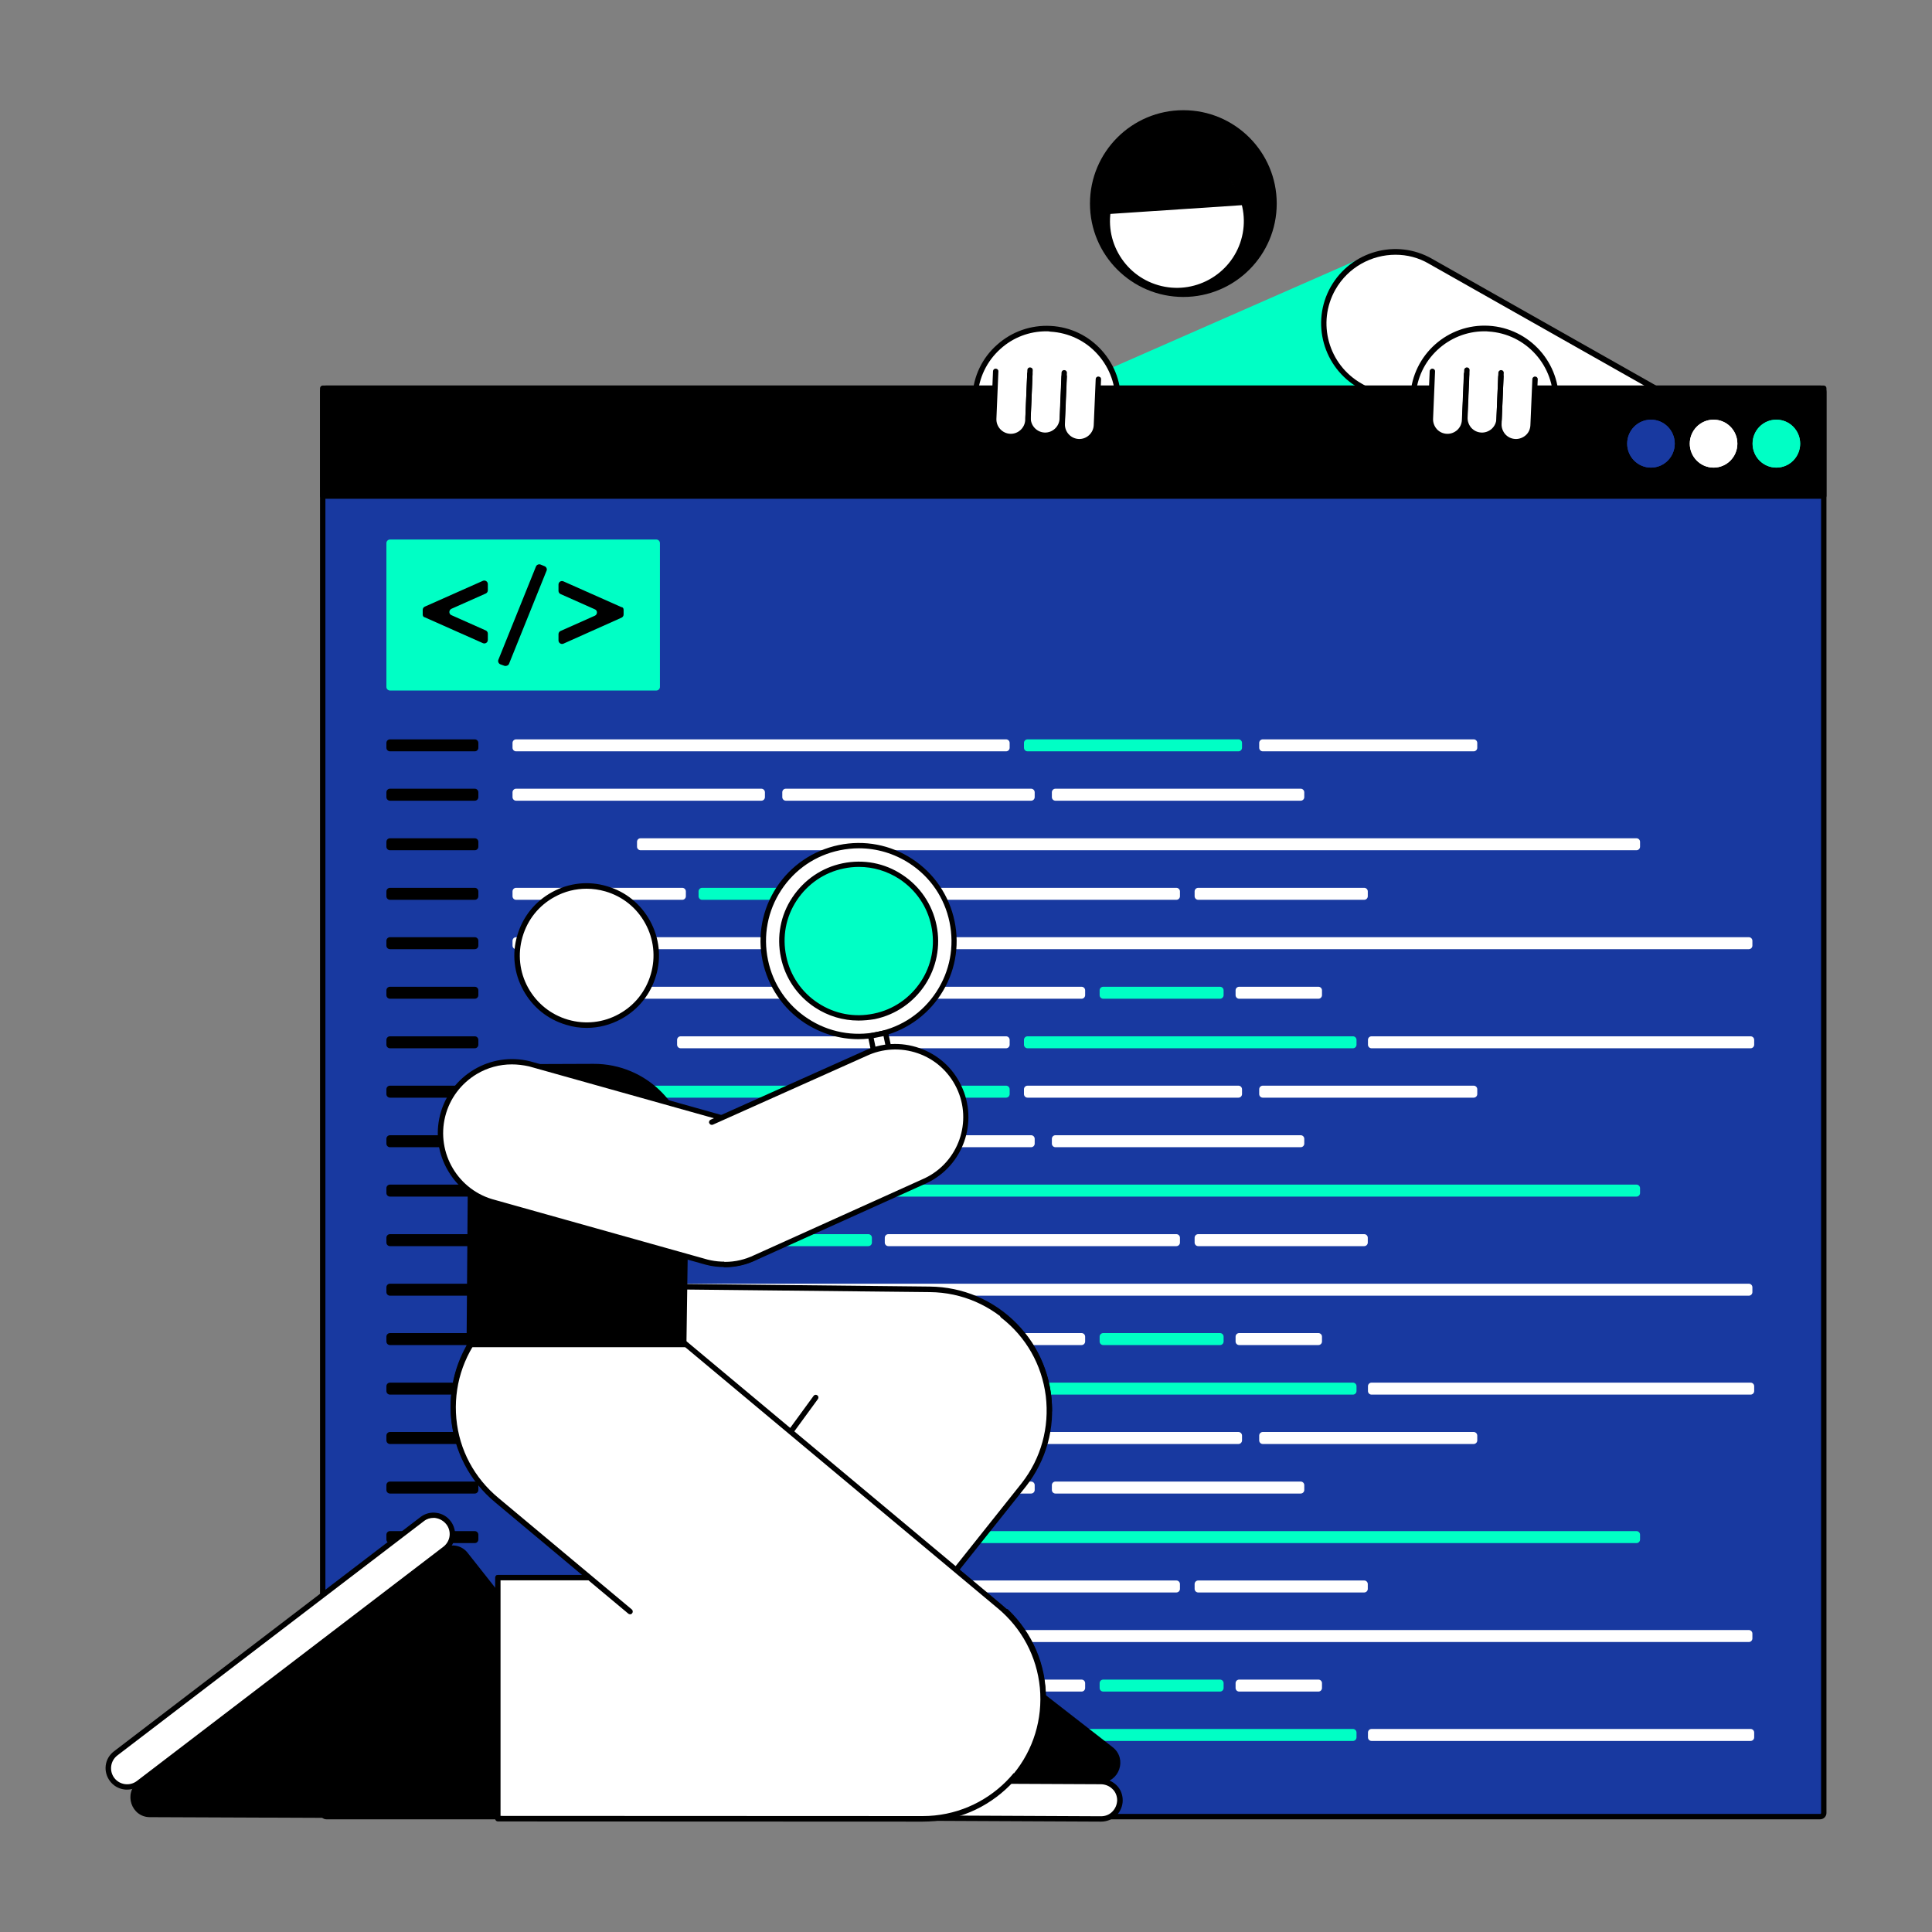 <?xml version="1.0" encoding="utf-8"?>
<!-- Generator: Adobe Illustrator 27.0.1, SVG Export Plug-In . SVG Version: 6.00 Build 0)  -->
<svg version="1.1" id="Layer_1" xmlns="http://www.w3.org/2000/svg" xmlns:xlink="http://www.w3.org/1999/xlink" x="0px" y="0px"
	 viewBox="0 0 1080 1080" style="enable-background:new 0 0 1080 1080;" xml:space="preserve">
<rect x="0" y="0" width="1080" height="1080" fill="#808080" stroke="none"/>
<style type="text/css">
	.st0{fill:#00FFC5;}
	.st1{fill:#FFFFFF;}
	.st2{fill:#1839A0;}
	.st3{fill:none;}
</style>
<g>
	<g>
		<circle cx="661.5" cy="113.8" r="52.2"/>
		<polygon class="st0" points="670.5,376 595.7,216.9 768.1,141.2 799.5,316.1 		"/>
		<g>
			<circle class="st1" cx="657.9" cy="123.6" r="38.9"/>
			<path d="M657.8,163.9c-3.8,0-7.6-0.5-11.3-1.6c-21.4-6.3-33.6-28.7-27.4-50.1c6.3-21.4,28.7-33.6,50.1-27.4
				c21.4,6.3,33.6,28.7,27.4,50.1C691.4,152.5,675.3,163.9,657.8,163.9L657.8,163.9z M657.8,86.2c-6.2,0-12.3,1.6-17.9,4.6
				c-8.8,4.8-15.1,12.7-17.9,22.3c-2.8,9.6-1.7,19.7,3.1,28.4s12.7,15.1,22.3,17.9c19.8,5.8,40.6-5.6,46.4-25.3s-5.6-40.6-25.3-46.4
				C664.9,86.7,661.3,86.2,657.8,86.2z"/>
		</g>
		<g>
			<path class="st1" d="M940.4,271.5L940.4,271.5c-10.9,19.2-35.3,26-54.5,15.1l-125.5-71c-19.2-10.9-26-35.3-15.1-54.5l0,0
				c10.9-19.2,35.3-26,54.5-15.1l125.5,71C944.4,227.9,951.2,252.3,940.4,271.5z"/>
			<path d="M905.5,293.3c-7.1,0-14-1.8-20.4-5.4l-125.5-71c-19.9-11.3-27-36.6-15.7-56.6c11.3-19.9,36.6-27,56.5-15.7l125.5,71
				c9.7,5.4,16.6,14.3,19.6,25c3,10.7,1.6,21.9-3.9,31.5l0,0c-5.5,9.7-14.3,16.6-25,19.6C913,292.8,909.2,293.3,905.5,293.3z
				 M780.1,142.4c-13.4,0-26.5,7-33.6,19.5c-10.5,18.5-3.9,42,14.6,52.5l125.5,71c9,5.1,19.3,6.3,29.2,3.6s18.2-9.2,23.2-18.1
				l1.3,0.7l-1.3-0.7c5.1-9,6.3-19.3,3.6-29.2s-9.2-18.1-18.2-23.2l-125.5-71C793,144,786.5,142.4,780.1,142.4z"/>
		</g>
		<path d="M695.6,114.6l-76.7,5.1c0,0,6.7-31.9,35.9-35S695.6,114.6,695.6,114.6L695.6,114.6z"/>
	</g>
	<g>
		<path class="st1" d="M574.6,407.6L574.6,407.6c-22.1-1.2-38.9,62-37.7,40l8.1-226.1c1.2-22.1,20.1-38.9,42.2-37.7l0,0
			c22.1,1.2,38.9,20.1,37.7,42.2l-8.1,144C615.5,392,596.7,408.8,574.6,407.6L574.6,407.6z"/>
		<path d="M537.6,453.7c-0.2,0-0.4,0-0.5-0.1c-1.7-0.4-1.8-2.4-1.6-6.2l8.1-226.1c0.6-11.1,5.5-21.3,13.8-28.6
			c8.3-7.4,18.9-11.1,30-10.5c11.1,0.6,21.2,5.5,28.6,13.8c7.4,8.3,11.1,18.9,10.5,30l-8.1,144c-0.6,11.1-5.5,21.2-13.8,28.6
			c-8.3,7.4-18.9,11.1-30,10.5c-12.3-0.7-23.8,22.1-30,34.4C540.8,451,539.4,453.7,537.6,453.7L537.6,453.7z M584.9,185.2
			c-9.5,0-18.5,3.4-25.6,9.8c-7.7,6.9-12.2,16.3-12.8,26.6l-8.1,226.1c0,0.5,0,0.9,0,1.3c1-1.7,2.3-4.3,3.5-6.7
			c6.9-13.8,18.5-36.9,32.8-36.1c10.3,0.6,20.2-2.9,27.8-9.7s12.2-16.3,12.8-26.5l8.1-144c0.6-10.3-2.9-20.1-9.7-27.8
			c-6.8-7.7-16.3-12.2-26.5-12.8C586.4,185.2,585.6,185.2,584.9,185.2L584.9,185.2z"/>
	</g>
	<g>
		<path class="st1" d="M832.1,183.7L832.1,183.7c22.1,1.2,38.9,20.1,37.7,42.2l-8.1,144c-1.2,22.1-20.1,38.9-42.2,37.7l0,0
			c-22.1-1.2-38.9-20.1-37.7-42.2l8.1-144C791.2,199.3,810.1,182.5,832.1,183.7z"/>
		<path d="M821.8,409.1c-0.8,0-1.6,0-2.4-0.1c-11.1-0.6-21.2-5.5-28.6-13.8c-7.4-8.3-11.1-18.9-10.5-30l8.1-144
			c1.3-22.9,20.9-40.4,43.8-39.1c22.8,1.3,40.4,20.9,39.1,43.8l-8.1,144c-0.6,11.1-5.5,21.2-13.8,28.6
			C841.7,405.4,832,409.1,821.8,409.1L821.8,409.1z M829.8,185.2c-20.2,0-37.3,15.9-38.4,36.3l-8.1,144c-0.6,10.3,2.9,20.1,9.7,27.8
			s16.3,12.2,26.5,12.8c10.3,0.6,20.1-2.9,27.8-9.7s12.2-16.3,12.8-26.5l8.1-144c1.2-21.2-15.1-39.4-36.3-40.6
			C831.3,185.2,830.6,185.2,829.8,185.2L829.8,185.2z"/>
	</g>
	<g>
		<g>
			<path class="st2" d="M182.4,217h835.1c1.1,0,2,0.9,2,2v794.5c0,1.1-0.9,2-2,2H182.4c-1.1,0-2-0.9-2-2V219
				C180.4,217.9,181.3,217,182.4,217z"/>
			<path d="M1017.5,1017H182.4c-1.9,0-3.5-1.6-3.5-3.5V219c0-1.9,1.6-3.5,3.5-3.5h835.1c1.9,0,3.5,1.6,3.5,3.5v794.5
				C1021,1015.4,1019.4,1017,1017.5,1017z M182.4,218.5c-0.3,0-0.5,0.2-0.5,0.5v794.5c0,0.3,0.2,0.5,0.5,0.5h835.1
				c0.3,0,0.5-0.2,0.5-0.5V219c0-0.3-0.2-0.5-0.5-0.5H182.4z"/>
		</g>
		<g>
			<polygon points="975.3,217 224.6,217 180.4,217 180.4,247.2 180.4,277.3 1019.5,277.3 1019.5,247.2 1019.5,217 			"/>
			<path d="M1019.5,278.8H180.4c-0.8,0-1.5-0.7-1.5-1.5V217c0-0.8,0.7-1.5,1.5-1.5h839.1c0.8,0,1.5,0.7,1.5,1.5v60.3
				C1021,278.1,1020.3,278.8,1019.5,278.8z M181.9,275.8H1018v-57.3H181.9V275.8z"/>
		</g>
		<ellipse class="st0" cx="993" cy="248" rx="13.3" ry="13.4"/>
		<ellipse class="st1" cx="957.9" cy="248" rx="13.3" ry="13.4"/>
		<ellipse class="st2" cx="922.9" cy="248" rx="13.3" ry="13.4"/>
		<ellipse class="st0" cx="993" cy="248" rx="13.3" ry="13.4"/>
		<ellipse class="st1" cx="957.9" cy="248" rx="13.3" ry="13.4"/>
		<ellipse class="st2" cx="922.9" cy="248" rx="13.3" ry="13.4"/>
	</g>
	<g>
		<g>
			<path class="st1" d="M819.8,209l-19.1-1.4l-1.1,26.4c-0.2,5.3,3.9,9.7,9.1,9.9l0,0c5.3,0.2,9.7-3.9,9.9-9.1L819.8,209L819.8,209z
				"/>
			<path class="st1" d="M856.8,237.6l1.1-25.8l-18.8-1.4l0.1-2.2l-19.1-1.4l-1.1,26.4c-0.2,5.3,3.9,9.7,9.1,9.9
				c4.6,0.2,8.5-2.9,9.6-7.1l0,0.7c-0.2,5.3,3.9,9.7,9.1,9.9l0,0C852.1,246.9,856.5,242.9,856.8,237.6L856.8,237.6z"/>
		</g>
		<path d="M828.5,244.7c-0.2,0-0.3,0-0.5,0c-3-0.1-5.7-1.4-7.7-3.6c-2-2.2-3-5-2.9-7.9l1.1-26.4c0-0.8,0.8-1.5,1.6-1.4
			c0.8,0,1.5,0.7,1.4,1.6l-1.1,26.4c-0.1,2.1,0.7,4.2,2.1,5.8c1.5,1.6,3.4,2.5,5.6,2.6s4.2-0.7,5.8-2.1c1.6-1.5,2.5-3.4,2.6-5.6
			l1.1-25.8c0-0.8,0.8-1.5,1.6-1.4c0.8,0,1.5,0.7,1.4,1.6l-1.1,25.8c-0.1,2.9-1.4,5.7-3.6,7.7C833.9,243.7,831.3,244.7,828.5,244.7
			L828.5,244.7z"/>
		<path d="M809.2,245.4c-0.2,0-0.3,0-0.5,0c-3-0.1-5.7-1.4-7.7-3.6c-2-2.2-3-5-2.9-7.9l1.1-26.4c0-0.8,0.8-1.5,1.6-1.4
			c0.8,0,1.5,0.7,1.4,1.6l-1.1,26.4c-0.1,2.1,0.7,4.2,2.1,5.8c1.5,1.6,3.4,2.5,5.6,2.6c2.2,0.1,4.2-0.7,5.8-2.1
			c1.6-1.5,2.5-3.4,2.6-5.6l1.1-25.8c0-0.8,0.7-1.5,1.6-1.4s1.5,0.7,1.4,1.6l-1.1,25.8c-0.1,2.9-1.4,5.7-3.6,7.7
			C814.7,244.4,812,245.4,809.2,245.4L809.2,245.4z"/>
		<path d="M847.5,248.3c-0.2,0-0.3,0-0.5,0c-3-0.1-5.7-1.4-7.7-3.6c-2-2.2-3-5-2.9-7.9l1.1-26.4c0-0.8,0.7-1.5,1.6-1.4
			s1.5,0.7,1.4,1.6l-1.1,26.4c-0.1,2.1,0.7,4.2,2.1,5.8c1.5,1.6,3.4,2.5,5.6,2.6c2.1,0.1,4.2-0.7,5.8-2.1s2.5-3.4,2.6-5.6l1.1-25.8
			c0-0.8,0.8-1.5,1.6-1.4c0.8,0,1.5,0.7,1.4,1.6l-1.1,25.8c-0.1,2.9-1.4,5.7-3.6,7.7C852.9,247.2,850.3,248.3,847.5,248.3
			L847.5,248.3z"/>
	</g>
	<g>
		<g>
			<path class="st1" d="M575.7,209l-19.1-1.4l-1.1,26.4c-0.2,5.3,3.9,9.7,9.1,9.9l0,0c5.3,0.2,9.7-3.9,9.9-9.1L575.7,209z"/>
			<path class="st1" d="M612.6,237.6l1.1-25.8l-18.8-1.4l0.1-2.2l-19.1-1.4l-1.1,26.4c-0.2,5.3,3.9,9.7,9.1,9.9
				c4.6,0.2,8.5-2.9,9.6-7.1l0,0.7c-0.2,5.3,3.9,9.7,9.1,9.9l0,0C608,246.9,612.4,242.9,612.6,237.6L612.6,237.6z"/>
		</g>
		<path d="M584.3,244.7c-0.2,0-0.3,0-0.5,0c-6.1-0.2-10.8-5.4-10.6-11.5l1.1-26.4c0-0.8,0.7-1.5,1.6-1.4s1.5,0.7,1.4,1.6l-1.1,26.4
			c-0.2,4.4,3.3,8.2,7.7,8.4c4.4,0.2,8.2-3.3,8.4-7.7l1.1-25.8c0-0.8,0.7-1.5,1.6-1.4c0.8,0,1.5,0.7,1.4,1.6l-1.1,25.8
			C595.1,240,590.2,244.7,584.3,244.7L584.3,244.7z"/>
		<path d="M565.1,245.4c-0.2,0-0.3,0-0.5,0c-6.1-0.2-10.8-5.4-10.6-11.5l1.1-26.4c0-0.8,0.7-1.5,1.6-1.4c0.8,0,1.5,0.7,1.4,1.6
			l-1.1,26.4c-0.2,4.4,3.3,8.2,7.7,8.4c4.4,0.2,8.2-3.3,8.4-7.7l1.1-25.8c0-0.8,0.8-1.5,1.6-1.4c0.8,0,1.5,0.7,1.4,1.6l-1.1,25.8
			C575.9,240.7,571,245.4,565.1,245.4L565.1,245.4z"/>
		<path d="M603.4,248.3c-0.2,0-0.3,0-0.5,0c-6.1-0.2-10.8-5.4-10.6-11.5l1.1-26.4c0-0.8,0.8-1.5,1.6-1.4c0.8,0,1.5,0.7,1.4,1.6
			l-1.1,26.4c-0.2,4.4,3.3,8.2,7.7,8.4c4.4,0.2,8.2-3.3,8.4-7.7l1.1-25.8c0-0.8,0.7-1.5,1.6-1.4s1.5,0.7,1.4,1.6l-1.1,25.8
			C614.2,243.6,609.3,248.3,603.4,248.3L603.4,248.3z"/>
	</g>
	<g>
		<g>
			<path class="st0" d="M218,301.6h148.9c1.1,0,2,0.9,2,2V384c0,1.1-0.9,2-2,2H218c-1.1,0-2-0.9-2-2v-80.4
				C216,302.5,216.9,301.6,218,301.6z"/>
			<path d="M236.3,343.5v-2.6c0-0.8,0.5-1.5,1.2-1.8l32.4-14.4c1.3-0.6,2.8,0.4,2.8,1.8v3.5c0,0.8-0.5,1.5-1.2,1.8l-19.1,8.5
				c-1.6,0.7-1.6,3,0,3.6l19.1,8.5c0.7,0.3,1.2,1,1.2,1.8v3.5c0,1.5-1.5,2.4-2.8,1.8l-32.4-14.4C236.7,345,236.3,344.3,236.3,343.5
				L236.3,343.5z"/>
			<path d="M282,372.2l-2.2-0.8c-1.1-0.4-1.6-1.6-1.2-2.6l21-52.1c0.4-1,1.6-1.5,2.6-1.1l2.2,0.9c1,0.4,1.6,1.6,1.1,2.6l-21,52.1
				C284.1,372,283,372.5,282,372.2L282,372.2z"/>
			<path d="M348.6,340.9v2.6c0,0.8-0.5,1.5-1.2,1.8L315,359.8c-1.3,0.6-2.8-0.4-2.8-1.8v-3.5c0-0.8,0.5-1.5,1.2-1.8l19.1-8.5
				c1.6-0.7,1.6-3,0-3.6l-19.1-8.5c-0.7-0.3-1.2-1-1.2-1.8v-3.5c0-1.5,1.5-2.4,2.8-1.8l32.4,14.4
				C348.2,339.4,348.6,340.1,348.6,340.9L348.6,340.9z"/>
		</g>
		<path d="M218,413.3h47.4c1.1,0,2,0.9,2,2v2.7c0,1.1-0.9,2-2,2H218c-1.1,0-2-0.9-2-2v-2.7C216,414.2,216.9,413.3,218,413.3z"/>
		<path d="M218,440.9h47.4c1.1,0,2,0.9,2,2v2.7c0,1.1-0.9,2-2,2H218c-1.1,0-2-0.9-2-2v-2.7C216,441.8,216.9,440.9,218,440.9z"/>
		<path d="M218,468.6h47.4c1.1,0,2,0.9,2,2v2.7c0,1.1-0.9,2-2,2H218c-1.1,0-2-0.9-2-2v-2.7C216,469.5,216.9,468.6,218,468.6z"/>
		<path d="M218,496.3h47.4c1.1,0,2,0.9,2,2v2.7c0,1.1-0.9,2-2,2H218c-1.1,0-2-0.9-2-2v-2.7C216,497.2,216.9,496.3,218,496.3z"/>
		<path d="M218,523.9h47.4c1.1,0,2,0.9,2,2v2.7c0,1.1-0.9,2-2,2H218c-1.1,0-2-0.9-2-2v-2.7C216,524.8,216.9,523.9,218,523.9z"/>
		<path d="M218,551.6h47.4c1.1,0,2,0.9,2,2v2.7c0,1.1-0.9,2-2,2H218c-1.1,0-2-0.9-2-2v-2.7C216,552.5,216.9,551.6,218,551.6z"/>
		<path d="M218,579.3h47.4c1.1,0,2,0.9,2,2v2.7c0,1.1-0.9,2-2,2H218c-1.1,0-2-0.9-2-2v-2.7C216,580.2,216.9,579.3,218,579.3z"/>
		<path d="M218,606.9h47.4c1.1,0,2,0.9,2,2v2.7c0,1.1-0.9,2-2,2H218c-1.1,0-2-0.9-2-2v-2.7C216,607.8,216.9,606.9,218,606.9z"/>
		<path d="M218,634.6h47.4c1.1,0,2,0.9,2,2v2.7c0,1.1-0.9,2-2,2H218c-1.1,0-2-0.9-2-2v-2.7C216,635.5,216.9,634.6,218,634.6z"/>
		<path d="M218,662.2h47.4c1.1,0,2,0.9,2,2v2.7c0,1.1-0.9,2-2,2H218c-1.1,0-2-0.9-2-2v-2.7C216,663.1,216.9,662.2,218,662.2z"/>
		<path d="M218,689.9h47.4c1.1,0,2,0.9,2,2v2.7c0,1.1-0.9,2-2,2H218c-1.1,0-2-0.9-2-2v-2.7C216,690.8,216.9,689.9,218,689.9z"/>
		<path d="M218,717.6h47.4c1.1,0,2,0.9,2,2v2.7c0,1.1-0.9,2-2,2H218c-1.1,0-2-0.9-2-2v-2.7C216,718.5,216.9,717.6,218,717.6z"/>
		<path d="M218,745.2h47.4c1.1,0,2,0.9,2,2v2.7c0,1.1-0.9,2-2,2H218c-1.1,0-2-0.9-2-2v-2.7C216,746.1,216.9,745.2,218,745.2z"/>
		<path d="M218,772.9h47.4c1.1,0,2,0.9,2,2v2.7c0,1.1-0.9,2-2,2H218c-1.1,0-2-0.9-2-2v-2.7C216,773.8,216.9,772.9,218,772.9z"/>
		<path d="M218,800.5h47.4c1.1,0,2,0.9,2,2v2.7c0,1.1-0.9,2-2,2H218c-1.1,0-2-0.9-2-2v-2.7C216,801.4,216.9,800.5,218,800.5z"/>
		<path d="M218,828.2h47.4c1.1,0,2,0.9,2,2v2.7c0,1.1-0.9,2-2,2H218c-1.1,0-2-0.9-2-2v-2.7C216,829.1,216.9,828.2,218,828.2z"/>
		<path d="M218,855.9h47.4c1.1,0,2,0.9,2,2v2.7c0,1.1-0.9,2-2,2H218c-1.1,0-2-0.9-2-2v-2.7C216,856.8,216.9,855.9,218,855.9z"/>
		<path d="M218,883.5h47.4c1.1,0,2,0.9,2,2v2.7c0,1.1-0.9,2-2,2H218c-1.1,0-2-0.9-2-2v-2.7C216,884.4,216.9,883.5,218,883.5z"/>
		<path d="M218,911.2h47.4c1.1,0,2,0.9,2,2v2.7c0,1.1-0.9,2-2,2H218c-1.1,0-2-0.9-2-2v-2.7C216,912.1,216.9,911.2,218,911.2z"/>
		<path d="M218,938.9h47.4c1.1,0,2,0.9,2,2v2.7c0,1.1-0.9,2-2,2H218c-1.1,0-2-0.9-2-2v-2.7C216,939.8,216.9,938.9,218,938.9z"/>
		<path d="M218,966.5h47.4c1.1,0,2,0.9,2,2v2.7c0,1.1-0.9,2-2,2H218c-1.1,0-2-0.9-2-2v-2.7C216,967.4,216.9,966.5,218,966.5z"/>
		<path class="st1" d="M288.5,413.3h273.9c1.1,0,2,0.9,2,2v2.7c0,1.1-0.9,2-2,2H288.5c-1.1,0-2-0.9-2-2v-2.7
			C286.5,414.2,287.4,413.3,288.5,413.3z"/>
		<path class="st0" d="M574.4,413.3h117.9c1.1,0,2,0.9,2,2v2.7c0,1.1-0.9,2-2,2H574.4c-1.1,0-2-0.9-2-2v-2.7
			C572.4,414.2,573.3,413.3,574.4,413.3z"/>
		<path class="st1" d="M705.9,413.3h117.9c1.1,0,2,0.9,2,2v2.7c0,1.1-0.9,2-2,2H705.9c-1.1,0-2-0.9-2-2v-2.7
			C703.9,414.2,704.8,413.3,705.9,413.3z"/>
		<path class="st1" d="M288.5,440.9h137.1c1.1,0,2,0.9,2,2v2.7c0,1.1-0.9,2-2,2H288.5c-1.1,0-2-0.9-2-2v-2.7
			C286.5,441.8,287.4,440.9,288.5,440.9z"/>
		<path class="st1" d="M439.3,440.9h137.1c1.1,0,2,0.9,2,2v2.7c0,1.1-0.9,2-2,2H439.3c-1.1,0-2-0.9-2-2v-2.7
			C437.3,441.8,438.1,440.9,439.3,440.9z"/>
		<path class="st1" d="M590,440.9h137.1c1.1,0,2,0.9,2,2v2.7c0,1.1-0.9,2-2,2H590c-1.1,0-2-0.9-2-2v-2.7
			C588,441.8,588.9,440.9,590,440.9z"/>
		<path class="st1" d="M358.1,468.6h556.7c1.1,0,2,0.9,2,2v2.7c0,1.1-0.9,2-2,2H358.1c-1.1,0-2-0.9-2-2v-2.7
			C356.1,469.5,356.9,468.6,358.1,468.6z"/>
		<path class="st1" d="M288.5,496.3h92.9c1.1,0,2,0.9,2,2v2.7c0,1.1-0.9,2-2,2h-92.9c-1.1,0-2-0.9-2-2v-2.7
			C286.5,497.2,287.4,496.3,288.5,496.3z"/>
		<path class="st0" d="M392.5,496.3h92.9c1.1,0,2,0.9,2,2v2.7c0,1.1-0.9,2-2,2h-92.9c-1.1,0-2-0.9-2-2v-2.7
			C390.5,497.2,391.4,496.3,392.5,496.3z"/>
		<path class="st1" d="M669.8,496.3h92.8c1.1,0,2,0.9,2,2v2.7c0,1.1-0.9,2-2,2h-92.8c-1.1,0-2-0.9-2-2v-2.7
			C667.8,497.2,668.7,496.3,669.8,496.3z"/>
		<path class="st1" d="M496.6,496.3h161c1.1,0,2,0.9,2,2v2.7c0,1.1-0.9,2-2,2h-161c-1.1,0-2-0.9-2-2v-2.7
			C494.6,497.2,495.5,496.3,496.6,496.3z"/>
		<path class="st1" d="M288.5,523.9h689.1c1.1,0,2,0.9,2,2v2.7c0,1.1-0.9,2-2,2H288.5c-1.1,0-2-0.9-2-2v-2.7
			C286.5,524.8,287.4,523.9,288.5,523.9z"/>
		<path class="st1" d="M327.5,551.6H460c1.1,0,2,0.9,2,2v2.7c0,1.1-0.9,2-2,2H327.5c-1.1,0-2-0.9-2-2v-2.7
			C325.5,552.5,326.4,551.6,327.5,551.6z"/>
		<path class="st1" d="M472.1,551.6h132.5c1.1,0,2,0.9,2,2v2.7c0,1.1-0.9,2-2,2H472.1c-1.1,0-2-0.9-2-2v-2.7
			C470.1,552.5,471,551.6,472.1,551.6z"/>
		<path class="st0" d="M616.7,551.6h65.3c1.1,0,2,0.9,2,2v2.7c0,1.1-0.9,2-2,2h-65.3c-1.1,0-2-0.9-2-2v-2.7
			C614.7,552.5,615.6,551.6,616.7,551.6z"/>
		<path class="st1" d="M692.7,551.6H737c1.1,0,2,0.9,2,2v2.7c0,1.1-0.9,2-2,2h-44.3c-1.1,0-2-0.9-2-2v-2.7
			C690.7,552.5,691.6,551.6,692.7,551.6z"/>
		<path class="st1" d="M380.5,579.3h181.9c1.1,0,2,0.9,2,2v2.7c0,1.1-0.9,2-2,2H380.5c-1.1,0-2-0.9-2-2v-2.7
			C378.5,580.2,379.4,579.3,380.5,579.3z"/>
		<path class="st0" d="M574.4,579.3h181.9c1.1,0,2,0.9,2,2v2.7c0,1.1-0.9,2-2,2H574.4c-1.1,0-2-0.9-2-2v-2.7
			C572.4,580.2,573.3,579.3,574.4,579.3z"/>
		<path class="st1" d="M766.7,579.3h211.9c1.1,0,2,0.9,2,2v2.7c0,1.1-0.9,2-2,2H766.7c-1.1,0-2-0.9-2-2v-2.7
			C764.7,580.2,765.6,579.3,766.7,579.3z"/>
		<path class="st0" d="M288.5,606.9h273.9c1.1,0,2,0.9,2,2v2.7c0,1.1-0.9,2-2,2H288.5c-1.1,0-2-0.9-2-2v-2.7
			C286.5,607.8,287.4,606.9,288.5,606.9z"/>
		<path class="st1" d="M574.4,606.9h117.9c1.1,0,2,0.9,2,2v2.7c0,1.1-0.9,2-2,2H574.4c-1.1,0-2-0.9-2-2v-2.7
			C572.4,607.8,573.3,606.9,574.4,606.9z"/>
		<path class="st1" d="M705.9,606.9h117.9c1.1,0,2,0.9,2,2v2.7c0,1.1-0.9,2-2,2H705.9c-1.1,0-2-0.9-2-2v-2.7
			C703.9,607.8,704.8,606.9,705.9,606.9z"/>
		<path class="st1" d="M288.5,634.6h137.1c1.1,0,2,0.9,2,2v2.7c0,1.1-0.9,2-2,2H288.5c-1.1,0-2-0.9-2-2v-2.7
			C286.5,635.5,287.4,634.6,288.5,634.6z"/>
		<path class="st1" d="M439.3,634.6h137.1c1.1,0,2,0.9,2,2v2.7c0,1.1-0.9,2-2,2H439.3c-1.1,0-2-0.9-2-2v-2.7
			C437.3,635.5,438.1,634.6,439.3,634.6z"/>
		<path class="st1" d="M590,634.6h137.1c1.1,0,2,0.9,2,2v2.7c0,1.1-0.9,2-2,2H590c-1.1,0-2-0.9-2-2v-2.7
			C588,635.5,588.9,634.6,590,634.6z"/>
		<path class="st0" d="M358.1,662.2h556.7c1.1,0,2,0.9,2,2v2.7c0,1.1-0.9,2-2,2H358.1c-1.1,0-2-0.9-2-2v-2.7
			C356.1,663.1,356.9,662.2,358.1,662.2z"/>
		<path class="st1" d="M288.5,689.9h92.9c1.1,0,2,0.9,2,2v2.7c0,1.1-0.9,2-2,2h-92.9c-1.1,0-2-0.9-2-2v-2.7
			C286.5,690.8,287.4,689.9,288.5,689.9z"/>
		<path class="st0" d="M392.5,689.9h92.9c1.1,0,2,0.9,2,2v2.7c0,1.1-0.9,2-2,2h-92.9c-1.1,0-2-0.9-2-2v-2.7
			C390.5,690.8,391.4,689.9,392.5,689.9z"/>
		<path class="st1" d="M669.8,689.9h92.8c1.1,0,2,0.9,2,2v2.7c0,1.1-0.9,2-2,2h-92.8c-1.1,0-2-0.9-2-2v-2.7
			C667.8,690.8,668.7,689.9,669.8,689.9z"/>
		<path class="st1" d="M496.6,689.9h161c1.1,0,2,0.9,2,2v2.7c0,1.1-0.9,2-2,2h-161c-1.1,0-2-0.9-2-2v-2.7
			C494.6,690.8,495.5,689.9,496.6,689.9z"/>
		<path class="st1" d="M288.5,717.6h689.1c1.1,0,2,0.9,2,2v2.7c0,1.1-0.9,2-2,2H288.5c-1.1,0-2-0.9-2-2v-2.7
			C286.5,718.5,287.4,717.6,288.5,717.6z"/>
		<path class="st1" d="M327.5,745.2H460c1.1,0,2,0.9,2,2v2.7c0,1.1-0.9,2-2,2H327.5c-1.1,0-2-0.9-2-2v-2.7
			C325.5,746.1,326.4,745.2,327.5,745.2z"/>
		<path class="st1" d="M472.1,745.2h132.5c1.1,0,2,0.9,2,2v2.7c0,1.1-0.9,2-2,2H472.1c-1.1,0-2-0.9-2-2v-2.7
			C470.1,746.1,471,745.2,472.1,745.2z"/>
		<path class="st0" d="M616.7,745.2h65.3c1.1,0,2,0.9,2,2v2.7c0,1.1-0.9,2-2,2h-65.3c-1.1,0-2-0.9-2-2v-2.7
			C614.7,746.1,615.6,745.2,616.7,745.2z"/>
		<path class="st1" d="M692.7,745.2H737c1.1,0,2,0.9,2,2v2.7c0,1.1-0.9,2-2,2h-44.3c-1.1,0-2-0.9-2-2v-2.7
			C690.7,746.1,691.6,745.2,692.7,745.2z"/>
		<path class="st1" d="M380.5,772.9h181.9c1.1,0,2,0.9,2,2v2.7c0,1.1-0.9,2-2,2H380.5c-1.1,0-2-0.9-2-2v-2.7
			C378.5,773.8,379.4,772.9,380.5,772.9z"/>
		<path class="st0" d="M574.4,772.9h181.9c1.1,0,2,0.9,2,2v2.7c0,1.1-0.9,2-2,2H574.4c-1.1,0-2-0.9-2-2v-2.7
			C572.4,773.8,573.3,772.9,574.4,772.9z"/>
		<path class="st1" d="M766.7,772.9h211.9c1.1,0,2,0.9,2,2v2.7c0,1.1-0.9,2-2,2H766.7c-1.1,0-2-0.9-2-2v-2.7
			C764.7,773.8,765.6,772.9,766.7,772.9z"/>
		<path class="st0" d="M288.5,800.5h273.9c1.1,0,2,0.9,2,2v2.7c0,1.1-0.9,2-2,2H288.5c-1.1,0-2-0.9-2-2v-2.7
			C286.5,801.4,287.4,800.5,288.5,800.5z"/>
		<path class="st1" d="M574.4,800.5h117.9c1.1,0,2,0.9,2,2v2.7c0,1.1-0.9,2-2,2H574.4c-1.1,0-2-0.9-2-2v-2.7
			C572.4,801.4,573.3,800.5,574.4,800.5z"/>
		<path class="st1" d="M705.9,800.5h117.9c1.1,0,2,0.9,2,2v2.7c0,1.1-0.9,2-2,2H705.9c-1.1,0-2-0.9-2-2v-2.7
			C703.9,801.4,704.8,800.5,705.9,800.5z"/>
		<path class="st1" d="M288.5,828.2h137.1c1.1,0,2,0.9,2,2v2.7c0,1.1-0.9,2-2,2H288.5c-1.1,0-2-0.9-2-2v-2.7
			C286.5,829.1,287.4,828.2,288.5,828.2z"/>
		<path class="st1" d="M439.3,828.2h137.1c1.1,0,2,0.9,2,2v2.7c0,1.1-0.9,2-2,2H439.3c-1.1,0-2-0.9-2-2v-2.7
			C437.3,829.1,438.1,828.2,439.3,828.2z"/>
		<path class="st1" d="M590,828.2h137.1c1.1,0,2,0.9,2,2v2.7c0,1.1-0.9,2-2,2H590c-1.1,0-2-0.9-2-2v-2.7
			C588,829.1,588.9,828.2,590,828.2z"/>
		<path class="st0" d="M358.1,855.9h556.7c1.1,0,2,0.9,2,2v2.7c0,1.1-0.9,2-2,2H358.1c-1.1,0-2-0.9-2-2v-2.7
			C356.1,856.8,356.9,855.9,358.1,855.9z"/>
		<path class="st1" d="M288.5,883.5h92.9c1.1,0,2,0.9,2,2v2.7c0,1.1-0.9,2-2,2h-92.9c-1.1,0-2-0.9-2-2v-2.7
			C286.5,884.4,287.4,883.5,288.5,883.5z"/>
		<path class="st0" d="M392.5,883.5h92.9c1.1,0,2,0.9,2,2v2.7c0,1.1-0.9,2-2,2h-92.9c-1.1,0-2-0.9-2-2v-2.7
			C390.5,884.4,391.4,883.5,392.5,883.5z"/>
		<path class="st1" d="M669.8,883.5h92.8c1.1,0,2,0.9,2,2v2.7c0,1.1-0.9,2-2,2h-92.8c-1.1,0-2-0.9-2-2v-2.7
			C667.8,884.4,668.7,883.5,669.8,883.5z"/>
		<path class="st1" d="M496.6,883.5h161c1.1,0,2,0.9,2,2v2.7c0,1.1-0.9,2-2,2h-161c-1.1,0-2-0.9-2-2v-2.7
			C494.6,884.4,495.5,883.5,496.6,883.5z"/>
		<path class="st1" d="M288.5,911.2h689.1c1.1,0,2,0.9,2,2v2.7c0,1.1-0.9,2-2,2H288.5c-1.1,0-2-0.9-2-2v-2.7
			C286.5,912.1,287.4,911.2,288.5,911.2z"/>
		<path class="st1" d="M327.5,938.9H460c1.1,0,2,0.9,2,2v2.7c0,1.1-0.9,2-2,2H327.5c-1.1,0-2-0.9-2-2v-2.7
			C325.5,939.8,326.4,938.9,327.5,938.9z"/>
		<path class="st1" d="M472.1,938.9h132.5c1.1,0,2,0.9,2,2v2.7c0,1.1-0.9,2-2,2H472.1c-1.1,0-2-0.9-2-2v-2.7
			C470.1,939.8,471,938.9,472.1,938.9z"/>
		<path class="st0" d="M616.7,938.9h65.3c1.1,0,2,0.9,2,2v2.7c0,1.1-0.9,2-2,2h-65.3c-1.1,0-2-0.9-2-2v-2.7
			C614.7,939.8,615.6,938.9,616.7,938.9z"/>
		<path class="st1" d="M692.7,938.9H737c1.1,0,2,0.9,2,2v2.7c0,1.1-0.9,2-2,2h-44.3c-1.1,0-2-0.9-2-2v-2.7
			C690.7,939.8,691.6,938.9,692.7,938.9z"/>
		<path class="st1" d="M380.5,966.5h181.9c1.1,0,2,0.9,2,2v2.7c0,1.1-0.9,2-2,2H380.5c-1.1,0-2-0.9-2-2v-2.7
			C378.5,967.4,379.4,966.5,380.5,966.5z"/>
		<path class="st0" d="M574.4,966.5h181.9c1.1,0,2,0.9,2,2v2.7c0,1.1-0.9,2-2,2H574.4c-1.1,0-2-0.9-2-2v-2.7
			C572.4,967.4,573.3,966.5,574.4,966.5z"/>
		<path class="st1" d="M766.7,966.5h211.9c1.1,0,2,0.9,2,2v2.7c0,1.1-0.9,2-2,2H766.7c-1.1,0-2-0.9-2-2v-2.7
			C764.7,967.4,765.6,966.5,766.7,966.5z"/>
	</g>
	<g>
		<g>
			<path class="st1" d="M248.8,865.8l-171.4,131c-4.6,3.5-11.2,2.6-14.7-2h0c-3.5-4.6-2.6-11.2,2-14.7l171.4-131
				c4.6-3.5,11.2-2.6,14.7,2l0,0C254.2,855.7,253.4,862.3,248.8,865.8z"/>
			<path d="M71,1000.4c-0.5,0-1.1,0-1.6-0.1c-3.2-0.4-6-2.1-7.9-4.6c-1.9-2.5-2.8-5.7-2.4-8.8c0.4-3.2,2.1-6,4.6-7.9l171.4-131
				c2.5-1.9,5.7-2.8,8.9-2.3c3.2,0.4,6,2.1,7.9,4.6s2.8,5.7,2.4,8.8c-0.4,3.2-2.1,6-4.6,7.9L78.2,998
				C76.1,999.6,73.6,1000.4,71,1000.4z M242.4,848.5c-2,0-3.9,0.6-5.4,1.8l-171.4,131c-3.9,3-4.7,8.6-1.7,12.6
				c3,3.9,8.6,4.7,12.6,1.7l0,0l171.4-131c1.9-1.5,3.1-3.6,3.4-5.9s-0.3-4.7-1.8-6.6c-1.5-1.9-3.6-3.1-5.9-3.5
				C243.2,848.5,242.8,848.5,242.4,848.5L242.4,848.5z"/>
		</g>
		<path d="M77.2,996l169.5-129.9c4.5-3.5,11-2.7,14.6,1.8l72.5,91.8l-30.4,57l-219.6-0.9C73.4,1015.8,68.9,1002.4,77.2,996L77.2,996
			z"/>
	</g>
	<g>
		<g>
			<path class="st1" d="M399.7,994.9l215.7,1c5.8,0,10.4,4.7,10.4,10.5v0c0,5.8-4.7,10.4-10.5,10.4l-215.7-1
				c-5.8,0-10.4-4.7-10.4-10.5v0C389.3,999.6,394,994.9,399.7,994.9z"/>
			<path d="M615.5,1018.3L615.5,1018.3l-215.8-1c-6.6,0-12-5.4-11.9-12c0-6.6,5.4-11.9,12-11.9h0l215.8,1c3.2,0,6.2,1.3,8.5,3.5
				s3.5,5.3,3.5,8.5c0,3.2-1.3,6.2-3.5,8.5C621.7,1017.1,618.7,1018.3,615.5,1018.3L615.5,1018.3z M399.8,996.4
				c-2.4,0-4.6,0.9-6.3,2.6c-1.7,1.7-2.6,3.9-2.7,6.3s0.9,4.7,2.6,6.3s3.9,2.6,6.3,2.7l215.8,1c2.4,0,4.7-0.9,6.3-2.6
				c1.7-1.7,2.6-3.9,2.7-6.3c0-2.4-0.9-4.7-2.6-6.3c-1.7-1.7-3.9-2.6-6.3-2.7l0,0L399.8,996.4L399.8,996.4L399.8,996.4z"/>
		</g>
		<path d="M615.2,996.5l-213.6-0.7c-5.7,0-10.4-4.6-10.5-10.3l-1.3-117l58.9-26.6L622,976.7C630.3,983.2,625.7,996.5,615.2,996.5
			L615.2,996.5z"/>
	</g>
	<path class="st1" d="M253.3,785.4L253.3,785.4c0.3-37.2,30.7-67.1,68-66.8l198.4,2.1c37.2,0.3,67.1,30.7,66.8,68l0,0
		c-0.3,37.2-30.7,67.1-68,66.8l-198.4-2.1C282.9,853.1,253,822.7,253.3,785.4z"/>
	<path class="st1" d="M358.8,893.9l107.1-146.8c22.9-29.4,65.2-34.7,94.5-11.8l0,0c29.4,22.8,34.7,65.2,11.8,94.5l-76,95.6
		L358.8,893.9L358.8,893.9z"/>
	<path class="st1" d="M268.8,743.8L268.8,743.8c23.7-28.7,66.1-32.8,94.9-9.1l195,163c28.7,23.7,32.8,66.2,9.1,94.8
		c0,0-66.1,32.8-94.9,9.1l-195-163C249.1,815,245.1,772.5,268.8,743.8z"/>
	<path class="st1" d="M583.1,949.5L583.1,949.5c0,37.2-30.2,67.4-67.4,67.3l-237.5-0.1V881.9l237.6,0.1
		C553,882.1,583.2,912.2,583.1,949.5L583.1,949.5z"/>
	<g>
		<g>
			<path class="st1" d="M264.4,823c-7.1-10.8-11.2-23.7-11.1-37.6l0,0c0.3-37.2,30.7-67.1,68-66.8l198.4,2.1
				c37.2,0.3,67.1,30.7,66.8,68"/>
			<path d="M264.4,824.5c-0.5,0-1-0.2-1.2-0.7c-7.5-11.4-11.4-24.7-11.3-38.4c0.2-18.4,7.5-35.6,20.6-48.5
				c13.1-12.9,30.5-19.9,48.9-19.8l198.4,2.1c18.4,0.2,35.6,7.5,48.5,20.6c12.9,13.1,19.9,30.5,19.8,48.9c0,0.8-0.7,1.5-1.5,1.5
				c-0.8,0-1.5-0.7-1.5-1.5c0.3-36.3-29-66.1-65.3-66.4l-198.4-2.1c-17.6-0.2-34.2,6.6-46.7,18.9c-12.6,12.3-19.5,28.8-19.7,46.4
				c-0.1,13.1,3.6,25.8,10.8,36.8c0.5,0.7,0.3,1.6-0.4,2.1C265,824.5,264.7,824.5,264.4,824.5L264.4,824.5z"/>
		</g>
		<g>
			<line class="st3" x1="441.4" y1="801.2" x2="456" y2="781.2"/>
			<path d="M441.4,802.7c-0.3,0-0.6-0.1-0.9-0.3c-0.7-0.5-0.8-1.4-0.3-2.1l14.6-20c0.5-0.7,1.4-0.8,2.1-0.3c0.7,0.5,0.8,1.4,0.3,2.1
				l-14.6,20C442.3,802.5,441.9,802.7,441.4,802.7L441.4,802.7z"/>
		</g>
		<g>
			<path class="st1" d="M560.5,735.3c29.4,22.8,34.7,65.2,11.8,94.5l-37.9,47.6"/>
			<path d="M534.4,879c-0.3,0-0.7-0.1-0.9-0.3c-0.6-0.5-0.8-1.5-0.2-2.1l37.9-47.6c10.8-13.9,15.5-31.1,13.4-48.6
				c-2.2-17.5-11-33-24.9-43.8c-0.7-0.5-0.8-1.5-0.3-2.1c0.5-0.7,1.5-0.8,2.1-0.3c14.5,11.3,23.8,27.6,26.1,45.8
				c2.3,18.3-2.7,36.3-14,50.8l-37.9,47.6C535.3,878.8,534.9,879,534.4,879L534.4,879z"/>
		</g>
		<g>
			<path class="st1" d="M562.5,900.9c12.8,12.3,20.7,29.5,20.7,48.6l0,0c0,37.2-30.2,67.4-67.4,67.3l-237.5-0.1V881.9l51.4,0"/>
			<path d="M515.8,1018.3L515.8,1018.3l-237.5-0.1c-0.8,0-1.5-0.7-1.5-1.5V881.9c0-0.4,0.2-0.8,0.4-1.1s0.7-0.4,1.1-0.4l0,0l51.4,0
				c0.8,0,1.5,0.7,1.5,1.5s-0.7,1.5-1.5,1.5l0,0l-49.9,0v131.7l236,0.1h0c36.3,0,65.9-29.5,65.9-65.8c0-18.1-7.2-35-20.2-47.5
				c-0.6-0.6-0.6-1.5,0-2.1c0.6-0.6,1.5-0.6,2.1,0c13.6,13.1,21.2,30.8,21.1,49.7C584.6,987.4,553.7,1018.3,515.8,1018.3z"/>
		</g>
		<g>
			<path class="st1" d="M363.6,734.7l195,163c28.7,23.7,32.8,66.2,9.1,94.8"/>
			<path d="M567.7,994.1c-0.3,0-0.7-0.1-1-0.3c-0.6-0.5-0.7-1.5-0.2-2.1c11.2-13.6,16.4-30.7,14.8-48.2
				c-1.7-17.5-10.1-33.3-23.6-44.5l-195.1-163c-0.6-0.5-0.7-1.5-0.2-2.1s1.5-0.7,2.1-0.2l195.1,163c14.2,11.7,23,28.2,24.7,46.5
				c1.8,18.3-3.7,36.2-15.4,50.4C568.6,993.9,568.2,994.1,567.7,994.1L567.7,994.1z"/>
		</g>
		<g>
			<path class="st1" d="M352.3,900.9l-74.4-62.2c-28.7-23.7-32.8-66.2-9.1-94.8"/>
			<path d="M352.3,902.4c-0.3,0-0.7-0.1-1-0.3l-74.4-62.2c-29.3-24.2-33.4-67.7-9.3-97c0.5-0.6,1.5-0.7,2.1-0.2
				c0.6,0.5,0.7,1.5,0.2,2.1c-11.2,13.6-16.4,30.7-14.8,48.2s10.1,33.3,23.7,44.5l74.4,62.2c0.6,0.5,0.7,1.5,0.2,2.1
				C353.1,902.2,352.7,902.4,352.3,902.4z"/>
		</g>
	</g>
	<path d="M383.7,753.1l1.5-104.4c0.4-29.8-23.6-54.1-53.4-54l-54.4,0.2c-8.5,0-15.4,6.8-15.5,15.3l-1.1,142.9L383.7,753.1
		L383.7,753.1z"/>
	<g>
		<path class="st1" d="M247.4,623.7L247.4,623.7c-5.4,21.4,7.5,43.2,28.9,48.6L395,705.6c21.4,5.4,43.2-7.5,48.6-28.9l0,0
			c5.4-21.4-7.5-43.2-28.9-48.6L296,594.7C274.6,589.3,252.9,602.3,247.4,623.7L247.4,623.7z"/>
		<path d="M404.8,708.3c-3.4,0-6.8-0.4-10.2-1.3L276,673.7c-10.7-2.7-19.8-9.5-25.4-19c-5.7-9.5-7.3-20.7-4.6-31.4
			c5.6-22.2,28.3-35.6,50.4-30l118.7,33.3c22.1,5.6,35.6,28.2,30,50.4C440.3,695.8,423.3,708.3,404.8,708.3L404.8,708.3z M286.1,595
			c-6.8,0-13.6,1.8-19.6,5.4c-8.8,5.3-15.1,13.7-17.6,23.6c-5.2,20.6,7.3,41.6,27.9,46.8l118.7,33.3c20.5,5.2,41.5-7.3,46.8-27.9
			c5.2-20.6-7.3-41.6-27.9-46.8l-118.7-33.3C292.5,595.4,289.3,595,286.1,595L286.1,595z"/>
	</g>
	<g>
		<circle class="st1" cx="327.9" cy="534.2" r="38.9"/>
		<path d="M328,574.6c-3.8,0-7.6-0.5-11.4-1.7c-10.4-3-18.9-9.9-24.1-19.4c-5.2-9.5-6.4-20.4-3.3-30.7c3-10.3,9.9-18.9,19.4-24.1
			s20.4-6.4,30.7-3.3c10.4,3,18.9,9.9,24.1,19.4c5.2,9.5,6.4,20.4,3.3,30.7c-3,10.3-9.9,18.9-19.4,24.1
			C341.3,572.9,334.6,574.6,328,574.6L328,574.6z M327.9,496.8c-6.2,0-12.3,1.5-17.9,4.6c-8.8,4.8-15.1,12.7-17.9,22.3l0,0
			c-2.8,9.6-1.7,19.7,3.1,28.4s12.7,15.1,22.3,17.9c9.6,2.8,19.7,1.7,28.4-3.1c8.8-4.8,15.1-12.7,17.9-22.3s1.7-19.7-3.1-28.4
			c-4.8-8.8-12.7-15.1-22.3-17.9C334.9,497.3,331.4,496.8,327.9,496.8L327.9,496.8z M290.6,523.3L290.6,523.3z"/>
	</g>
	<g>
		<g>
			<g>
				<circle class="st1" cx="480" cy="526" r="53.3"/>
				<path d="M479.9,580.9c-10.6,0-20.9-3.1-30-9c-12.2-8-20.6-20.4-23.6-34.7s-0.2-29,7.8-41.2c8-12.2,20.4-20.6,34.7-23.6
					c14.4-3,29-0.2,41.2,7.8c12.2,8,20.6,20.4,23.6,34.7s0.2,29-7.8,41.2c-8,12.2-20.4,20.6-34.7,23.6
					C487.4,580.5,483.6,580.9,479.9,580.9L479.9,580.9z M480.1,474.2c-3.5,0-7.1,0.4-10.6,1.1c-13.6,2.8-25.2,10.7-32.8,22.3
					c-7.6,11.6-10.2,25.4-7.4,39c2.8,13.6,10.7,25.2,22.3,32.8c11.6,7.6,25.4,10.2,39,7.4s25.2-10.7,32.8-22.3
					c7.6-11.6,10.2-25.4,7.4-39l0,0c-2.8-13.6-10.7-25.2-22.3-32.8C499.9,477.1,490.1,474.2,480.1,474.2z"/>
			</g>
			<g>
				
					<rect x="495.3" y="577.3" transform="matrix(0.979 -0.203 0.203 0.979 -115.705 114.514)" class="st1" width="8.6" height="86.2"/>
				<path d="M504.1,665c-0.3,0-0.6-0.1-0.8-0.2c-0.3-0.2-0.6-0.6-0.6-1l-17.5-84.4c-0.2-0.8,0.4-1.6,1.2-1.8l8.4-1.7
					c0.4-0.1,0.8,0,1.1,0.2c0.3,0.2,0.6,0.6,0.6,1l17.5,84.4c0.2,0.8-0.3,1.6-1.2,1.8l-8.4,1.7C504.4,665,504.2,665,504.1,665
					L504.1,665z M488.4,580.3l16.9,81.5l5.5-1.1l-16.9-81.5L488.4,580.3z"/>
			</g>
			<g>
				<circle class="st0" cx="480" cy="526" r="42.9"/>
				<path d="M479.9,570.5c-8.6,0-17-2.5-24.3-7.3c-9.9-6.5-16.7-16.5-19.1-28.1s-0.2-23.5,6.4-33.4s16.5-16.7,28.1-19.1
					s23.5-0.2,33.4,6.4c9.9,6.5,16.7,16.5,19.1,28.1c5,24-10.5,47.6-34.5,52.6C486,570.2,482.9,570.5,479.9,570.5L479.9,570.5z
					 M480.1,484.6c-2.8,0-5.7,0.3-8.5,0.9c-10.8,2.2-20.1,8.6-26.2,17.8s-8.2,20.3-5.9,31.2c2.2,10.8,8.6,20.2,17.8,26.2
					c9.3,6.1,20.3,8.2,31.2,5.9c10.8-2.2,20.1-8.6,26.2-17.8s8.2-20.3,5.9-31.2l0,0c-2.2-10.8-8.6-20.1-17.8-26.2
					C495.9,486.9,488.1,484.6,480.1,484.6L480.1,484.6z"/>
			</g>
			
				<rect x="492.1" y="587.9" transform="matrix(0.979 -0.203 0.203 0.979 -116.743 114.847)" class="st2" width="17.1" height="75.6"/>
		</g>
		<g>
			<polygon class="st1" points="504.3,594.1 513.4,608.1 496,615 495.2,599.9 			"/>
			<g>
				<path class="st1" d="M523.5,624.5l-23.5,11c-4.8,2.2-10.5,0.2-12.8-4.6l0,0c-2.2-4.8-0.2-10.5,4.6-12.8l24-11.2"/>
				<path d="M496,637.9c-4.2,0-8.2-2.4-10.1-6.4c-2.6-5.5-0.2-12.2,5.4-14.7l24-11.2c0.8-0.3,1.6,0,2,0.7c0.4,0.8,0,1.6-0.7,2
					l-24,11.2c-4,1.9-5.8,6.7-3.9,10.8c1.9,4,6.7,5.8,10.8,3.9l23.5-11c0.8-0.3,1.6,0,2,0.7c0.3,0.8,0,1.6-0.7,2l-23.5,11
					C499.1,637.5,497.5,637.9,496,637.9L496,637.9z"/>
			</g>
			<g>
				<path class="st1" d="M500,614.3l-8.1,3.7c-4.8,2.2-10.5,0.2-12.8-4.6l0,0c-2.2-4.8-0.2-10.5,4.6-12.8l21.7-10.1"/>
				<path d="M487.8,620.4c-1.3,0-2.6-0.2-3.8-0.7c-2.8-1-5-3-6.3-5.7s-1.4-5.7-0.4-8.5c1-2.8,3-5,5.7-6.3l21.7-10.1
					c0.8-0.3,1.6,0,2,0.7c0.4,0.8,0,1.6-0.7,2L484.4,602c-2,0.9-3.4,2.5-4.2,4.6s-0.6,4.2,0.3,6.2s2.5,3.4,4.6,4.2s4.2,0.6,6.2-0.3
					l8.1-3.7c0.8-0.3,1.6,0,2,0.7c0.4,0.8,0,1.6-0.7,2l-8.1,3.7C491,620.1,489.4,620.5,487.8,620.4L487.8,620.4z"/>
			</g>
			<g>
				<path class="st1" d="M529.2,643l-21,9.8c-4.8,2.2-10.5,0.2-12.8-4.6l0,0c-2.2-4.8-0.2-10.5,4.6-12.8l24-11.2"/>
				<path d="M504.1,655.2c-4.2,0-8.2-2.4-10.1-6.4c-2.6-5.5-0.2-12.2,5.4-14.7l24-11.2c0.8-0.3,1.6,0,2,0.7c0.3,0.8,0,1.6-0.7,2
					l-24,11.2c-4,1.9-5.8,6.7-3.9,10.8c1.9,4,6.7,5.8,10.8,3.9l21-9.8c0.8-0.3,1.6,0,2,0.7c0.3,0.8,0,1.6-0.7,2l-21,9.8
					C507.3,654.9,505.7,655.2,504.1,655.2L504.1,655.2z"/>
			</g>
			<g>
				<path class="st1" d="M472.2,602l28.3,7.1c5.1,1.3,8.3,6.5,7,11.6l0,0c-1.3,5.1-6.5,8.3-11.6,7l-25.7-6.4"/>
				<path d="M498.2,629.5c-0.9,0-1.8-0.1-2.7-0.3l-25.7-6.4c-0.8-0.2-1.3-1-1.1-1.8c0.2-0.8,1-1.3,1.8-1.1l25.7,6.4
					c2.1,0.5,4.3,0.2,6.1-0.9s3.2-2.9,3.7-5c1.1-4.3-1.6-8.7-5.9-9.8l-28.3-7.1c-0.8-0.2-1.3-1-1.1-1.8c0.2-0.8,1-1.3,1.8-1.1
					l28.3,7.1c2.9,0.7,5.3,2.5,6.8,5s2,5.5,1.3,8.4c-0.7,2.9-2.5,5.3-5,6.8C502.2,628.9,500.2,629.5,498.2,629.5L498.2,629.5z"/>
			</g>
		</g>
		<g>
			<path class="st1" d="M397.9,627.3l85.5-38.3c19.6-9.4,43.1-1.2,52.5,18.4l0,0c9.4,19.6,1.2,43.1-18.4,52.5l-95.3,43
				c-5.5,2.7-11.4,3.9-17.1,3.9"/>
			<path d="M405.3,708.4h-0.1c-0.8,0-1.5-0.7-1.5-1.5c0-0.8,0.7-1.5,1.5-1.5c0,0,0.1,0,0.1,0c5.7,0,11.2-1.3,16.4-3.8l95.3-43
				c18.8-9,26.8-31.7,17.7-50.5c-4.4-9.1-12.1-16-21.6-19.3c-9.5-3.3-19.8-2.8-29,1.6l-85.6,38.3c-0.8,0.3-1.6,0-2-0.8s0-1.6,0.8-2
				l85.5-38.3c9.8-4.7,20.9-5.3,31.2-1.7c10.3,3.6,18.6,11,23.3,20.9c9.8,20.3,1.2,44.8-19.1,54.5l-95.3,43
				C417.4,707,411.4,708.4,405.3,708.4L405.3,708.4z"/>
		</g>
	</g>
</g>
</svg>
